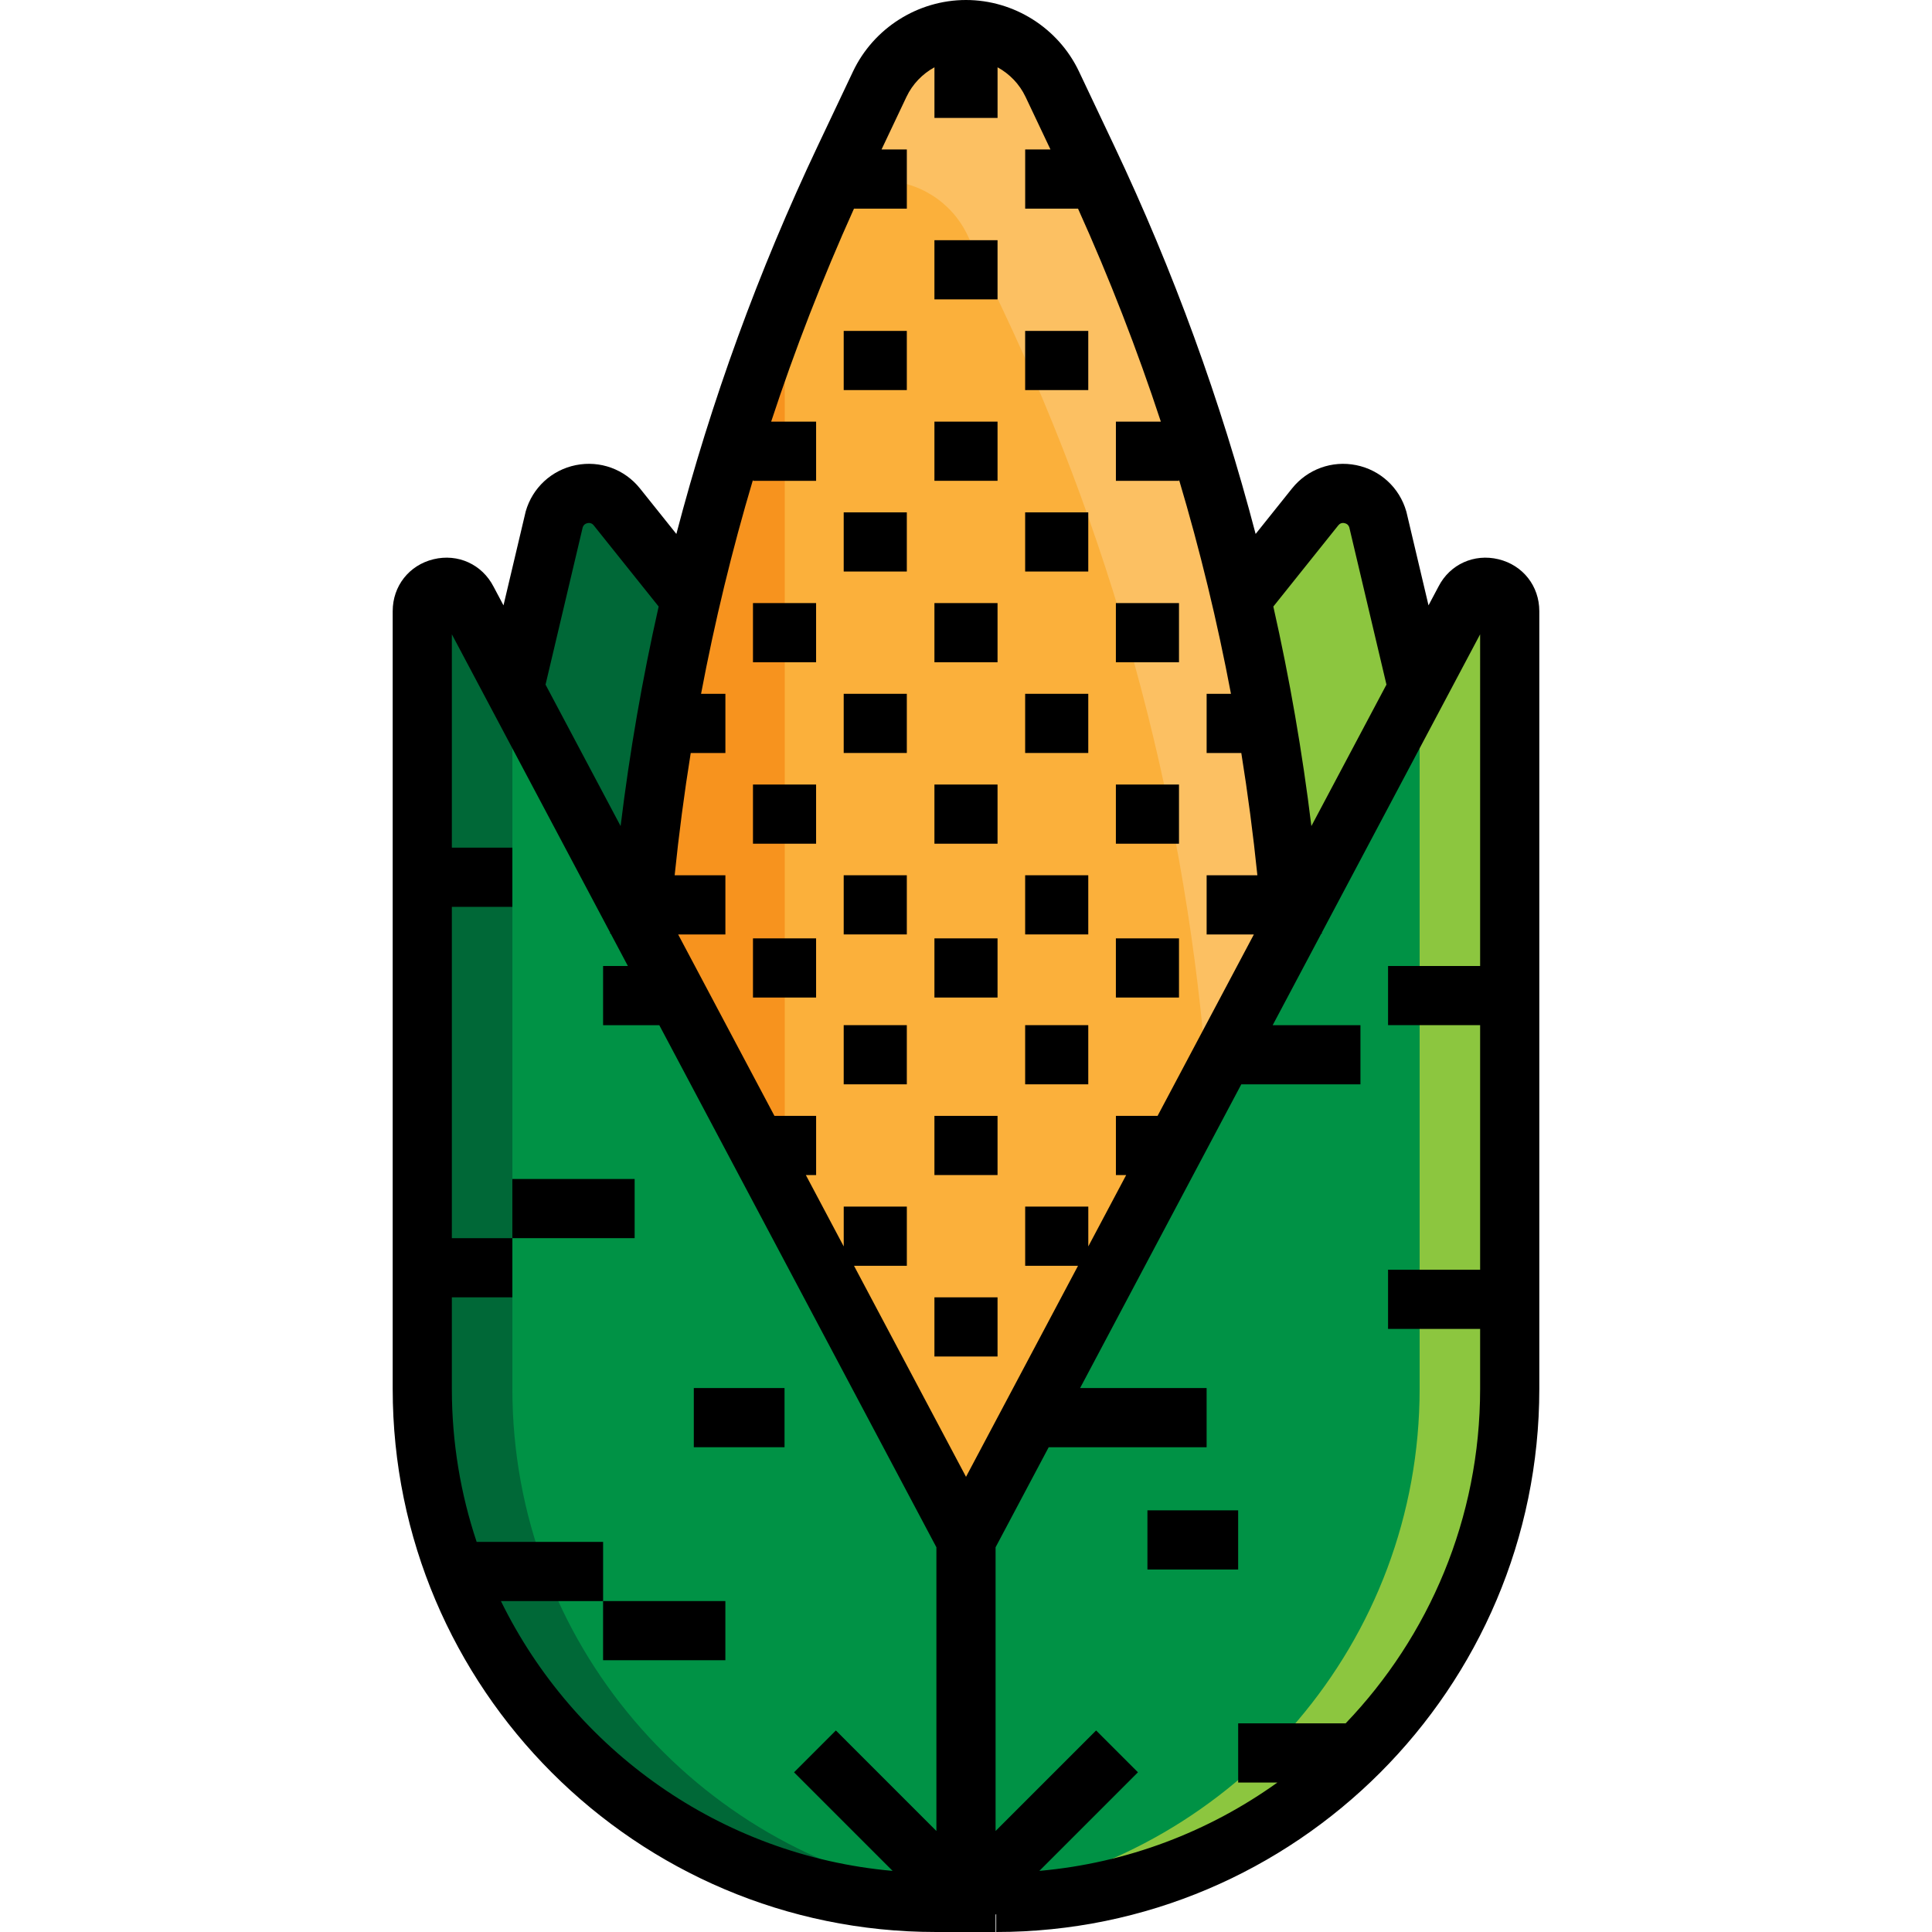 <?xml version="1.0" encoding="iso-8859-1"?>
<!-- Generator: Adobe Illustrator 19.0.0, SVG Export Plug-In . SVG Version: 6.00 Build 0)  -->
<svg version="1.1" id="Layer_1" xmlns="http://www.w3.org/2000/svg" xmlns:xlink="http://www.w3.org/1999/xlink" x="0px" y="0px"
	 viewBox="0 0 512 512" style="enable-background:new 0 0 512 512;" xml:space="preserve">
<path style="fill:#006837;" d="M135.922,183.954l10.933-46.273c2.128-7.45,11.781-9.388,16.621-3.339l20.476,25.595l-16.011,72.047
	L135.922,183.954z"/>
<path style="fill:#8CC63F;" d="M376.076,183.954l-10.933-46.273c-2.128-7.45-11.781-9.388-16.621-3.339l-20.476,25.595
	l16.011,72.047L376.076,183.954z"/>
<path style="fill:#009245;" d="M256,408.098l132.169-249.029c3.032-5.885,11.924-3.729,11.924,2.89v206.112
	c0,75.159-60.928,136.087-136.087,136.087l0,0"/>
<path style="fill:#8CC63F;" d="M388.321,159.069l-12.105,22.782v186.22c0,67.014-48.55,122.585-112.326,133.871l0.233,2.216
	c75.159,0,136.136-60.928,136.136-136.088V161.959C400.259,155.34,391.352,153.184,388.321,159.069z"/>
<path style="fill:#009245;" d="M256,408.098L123.831,159.069c-3.032-5.885-11.924-3.729-11.924,2.89v206.112
	c0,75.159,60.928,136.087,136.087,136.087l0,0"/>
<path style="fill:#006837;" d="M123.678,159.069l12.105,22.782v186.22c0,67.014,48.55,122.585,112.326,133.871l-0.233,2.216
	c-75.159,0-136.136-60.928-136.136-136.088V161.959C111.741,155.34,120.647,153.184,123.678,159.069z"/>
<path style="fill:#FBB03B;" d="M169.5,247.992c5.235-71.322,23.612-141.191,54.331-206.041l9.304-19.642
	c4.186-8.835,13.088-14.469,22.864-14.469l0,0c9.776,0,18.678,5.633,22.863,14.469l9.304,19.64
	c30.72,64.851,49.097,134.721,54.332,206.044l-86.499,152.1L169.5,247.992z"/>
<polygon style="fill:#F7931E;" points="207.968,320.041 175.948,264.005 175.948,191.959 207.968,79.887 "/>
<path style="fill:#FCC062;" d="M233.542,47.866c9.776,0,18.678,5.633,22.863,14.469l9.304,19.64
	c30.654,64.711,49.007,134.421,54.288,205.585l22.502-39.568c-5.235-71.323-23.613-141.193-54.333-206.044l-9.304-19.64
	c-4.185-8.834-13.087-14.468-22.863-14.468c-9.777,0-18.678,5.633-22.863,14.469l-9.304,19.642
	c-1.635,3.452-3.093,6.974-4.658,10.454C223.324,49.532,228.291,47.866,233.542,47.866z"/>
<rect x="199.547" y="248.679" width="16.726" height="15.68"/>
<rect x="223.59" y="271.677" width="16.726" height="15.68"/>
<rect x="271.676" y="271.677" width="16.726" height="15.68"/>
<rect x="247.633" y="295.72" width="16.726" height="15.68"/>
<rect x="247.633" y="343.806" width="16.726" height="15.68"/>
<rect x="223.59" y="231.953" width="16.726" height="15.68"/>
<rect x="199.547" y="207.91" width="16.726" height="15.68"/>
<rect x="247.633" y="207.91" width="16.726" height="15.68"/>
<rect x="295.719" y="207.91" width="16.726" height="15.68"/>
<rect x="199.547" y="159.824" width="16.726" height="15.68"/>
<rect x="247.633" y="159.824" width="16.726" height="15.68"/>
<rect x="295.719" y="159.824" width="16.726" height="15.68"/>
<rect x="247.633" y="111.738" width="16.726" height="15.68"/>
<rect x="247.633" y="63.656" width="16.726" height="15.68"/>
<rect x="247.633" y="248.679" width="16.726" height="15.68"/>
<rect x="271.676" y="231.953" width="16.726" height="15.68"/>
<rect x="271.676" y="183.867" width="16.726" height="15.68"/>
<rect x="223.59" y="183.867" width="16.726" height="15.68"/>
<rect x="271.676" y="135.781" width="16.726" height="15.68"/>
<rect x="223.59" y="135.781" width="16.726" height="15.68"/>
<rect x="271.676" y="87.695" width="16.726" height="15.68"/>
<rect x="223.59" y="87.695" width="16.726" height="15.68"/>
<rect x="295.719" y="248.679" width="16.726" height="15.68"/>
<rect x="159.823" y="424.298" width="32.406" height="15.68"/>
<rect x="183.866" y="367.849" width="24.043" height="15.68"/>
<rect x="135.78" y="312.445" width="32.406" height="15.68"/>
<rect x="304.082" y="400.255" width="24.043" height="15.68"/>
<path d="M397.115,148.206c-6.469-1.568-12.867,1.355-15.873,7.188l-2.67,5.03l-5.801-24.546l-0.091-0.351
	c-1.795-6.278-6.887-10.978-13.289-12.264c-6.398-1.286-12.914,1.083-16.993,6.182l-9.644,12.056
	c-9.226-35.253-21.746-69.64-37.504-102.908l-9.303-19.641C280.494,7.439,268.738,0,255.999,0c-12.739,0-24.495,7.439-29.948,18.952
	l-9.304,19.642c-15.758,33.266-28.278,67.653-37.503,102.906l-9.644-12.055c-4.08-5.099-10.589-7.47-16.993-6.182
	c-6.402,1.286-11.494,5.986-13.289,12.264l-5.888,24.903l-2.628-4.952c-3.049-5.92-9.445-8.839-15.917-7.273
	c-6.471,1.569-10.818,7.097-10.818,13.754v206.112c0,79.362,64.566,143.928,143.928,143.928h15.845v-4.592l0.165-0.165V512
	c79.362,0,143.928-64.566,143.928-143.928V161.96C407.932,155.302,403.586,149.775,397.115,148.206z M354.645,139.24
	c0.429-0.536,0.989-0.739,1.661-0.604c0.635,0.128,1.06,0.493,1.264,1.088l9.856,41.705l-19.896,37.488
	c-2.393-19.606-5.755-39.012-10.082-58.178L354.645,139.24z M216.277,127.422v-15.68h-11.912
	c6.293-19.129,13.614-37.96,21.947-56.449h14.008v-15.68h-6.705l6.607-13.947c1.601-3.382,4.236-6.092,7.416-7.833V31.25h16.726
	V17.833c3.179,1.741,5.813,4.451,7.415,7.832l6.607,13.947h-6.703v15.68h14.006c8.334,18.489,15.655,37.32,21.947,56.449h-11.911
	v15.68h16.726v-0.306c5.559,18.664,10.144,37.598,13.766,56.756h-6.449v15.68h9.189c1.722,10.738,3.145,21.541,4.259,32.406h-13.447
	v15.68h12.519l-25.521,48.086h-11.042v15.68h2.72l-10.037,18.911v-10.549h-16.726v15.68h14.003l-29.683,55.926l-29.683-55.926
	h14.002v-15.68h-16.726v10.55l-10.037-18.913h2.72v-15.68h-11.042l-25.521-48.086h12.52v-15.68h-13.446
	c1.113-10.865,2.537-21.668,4.259-32.406h9.189v-15.68h-6.45c3.622-19.159,8.207-38.094,13.767-56.758v0.309L216.277,127.422
	L216.277,127.422z M154.429,139.724c0.204-0.595,0.629-0.961,1.264-1.088c0.672-0.135,1.232,0.068,1.661,0.604l17.198,21.499
	c-4.328,19.168-7.69,38.575-10.082,58.18l-19.896-37.488L154.429,139.724z M132.75,424.302h27.078v-15.68H126.32
	c-4.261-12.75-6.574-26.385-6.574-40.549V343.81h16.038v-15.68h-16.038v-87.81h16.038v-15.68h-16.038v-56.542l41.956,79.054
	c-0.006,0.089-0.015,0.178-0.021,0.268l0.169,0.013l4.548,8.57h-6.573v15.68h14.895l73.437,138.369v75.183l-26.641-26.642
	l-11.088,11.087l26.125,26.126C190.889,491.748,152.031,463.66,132.75,424.302z M356.607,456.708h-28.479v15.68h10.396
	c-18.099,12.967-39.698,21.34-63.081,23.416l26.125-26.126l-11.088-11.087l-26.641,26.642v-75.182l14.074-26.516h41.853v-15.68
	h-33.531l42.719-80.492h31.58v-15.68h-23.258l12.869-24.249l0.17-0.013c-0.006-0.09-0.015-0.179-0.021-0.269l41.956-79.055V256
	h-24.401v15.68h24.401v64.812h-24.401v15.68h24.401v15.9C392.252,402.424,378.675,433.662,356.607,456.708z"/>
<g>
</g>
<g>
</g>
<g>
</g>
<g>
</g>
<g>
</g>
<g>
</g>
<g>
</g>
<g>
</g>
<g>
</g>
<g>
</g>
<g>
</g>
<g>
</g>
<g>
</g>
<g>
</g>
<g>
</g>
</svg>
